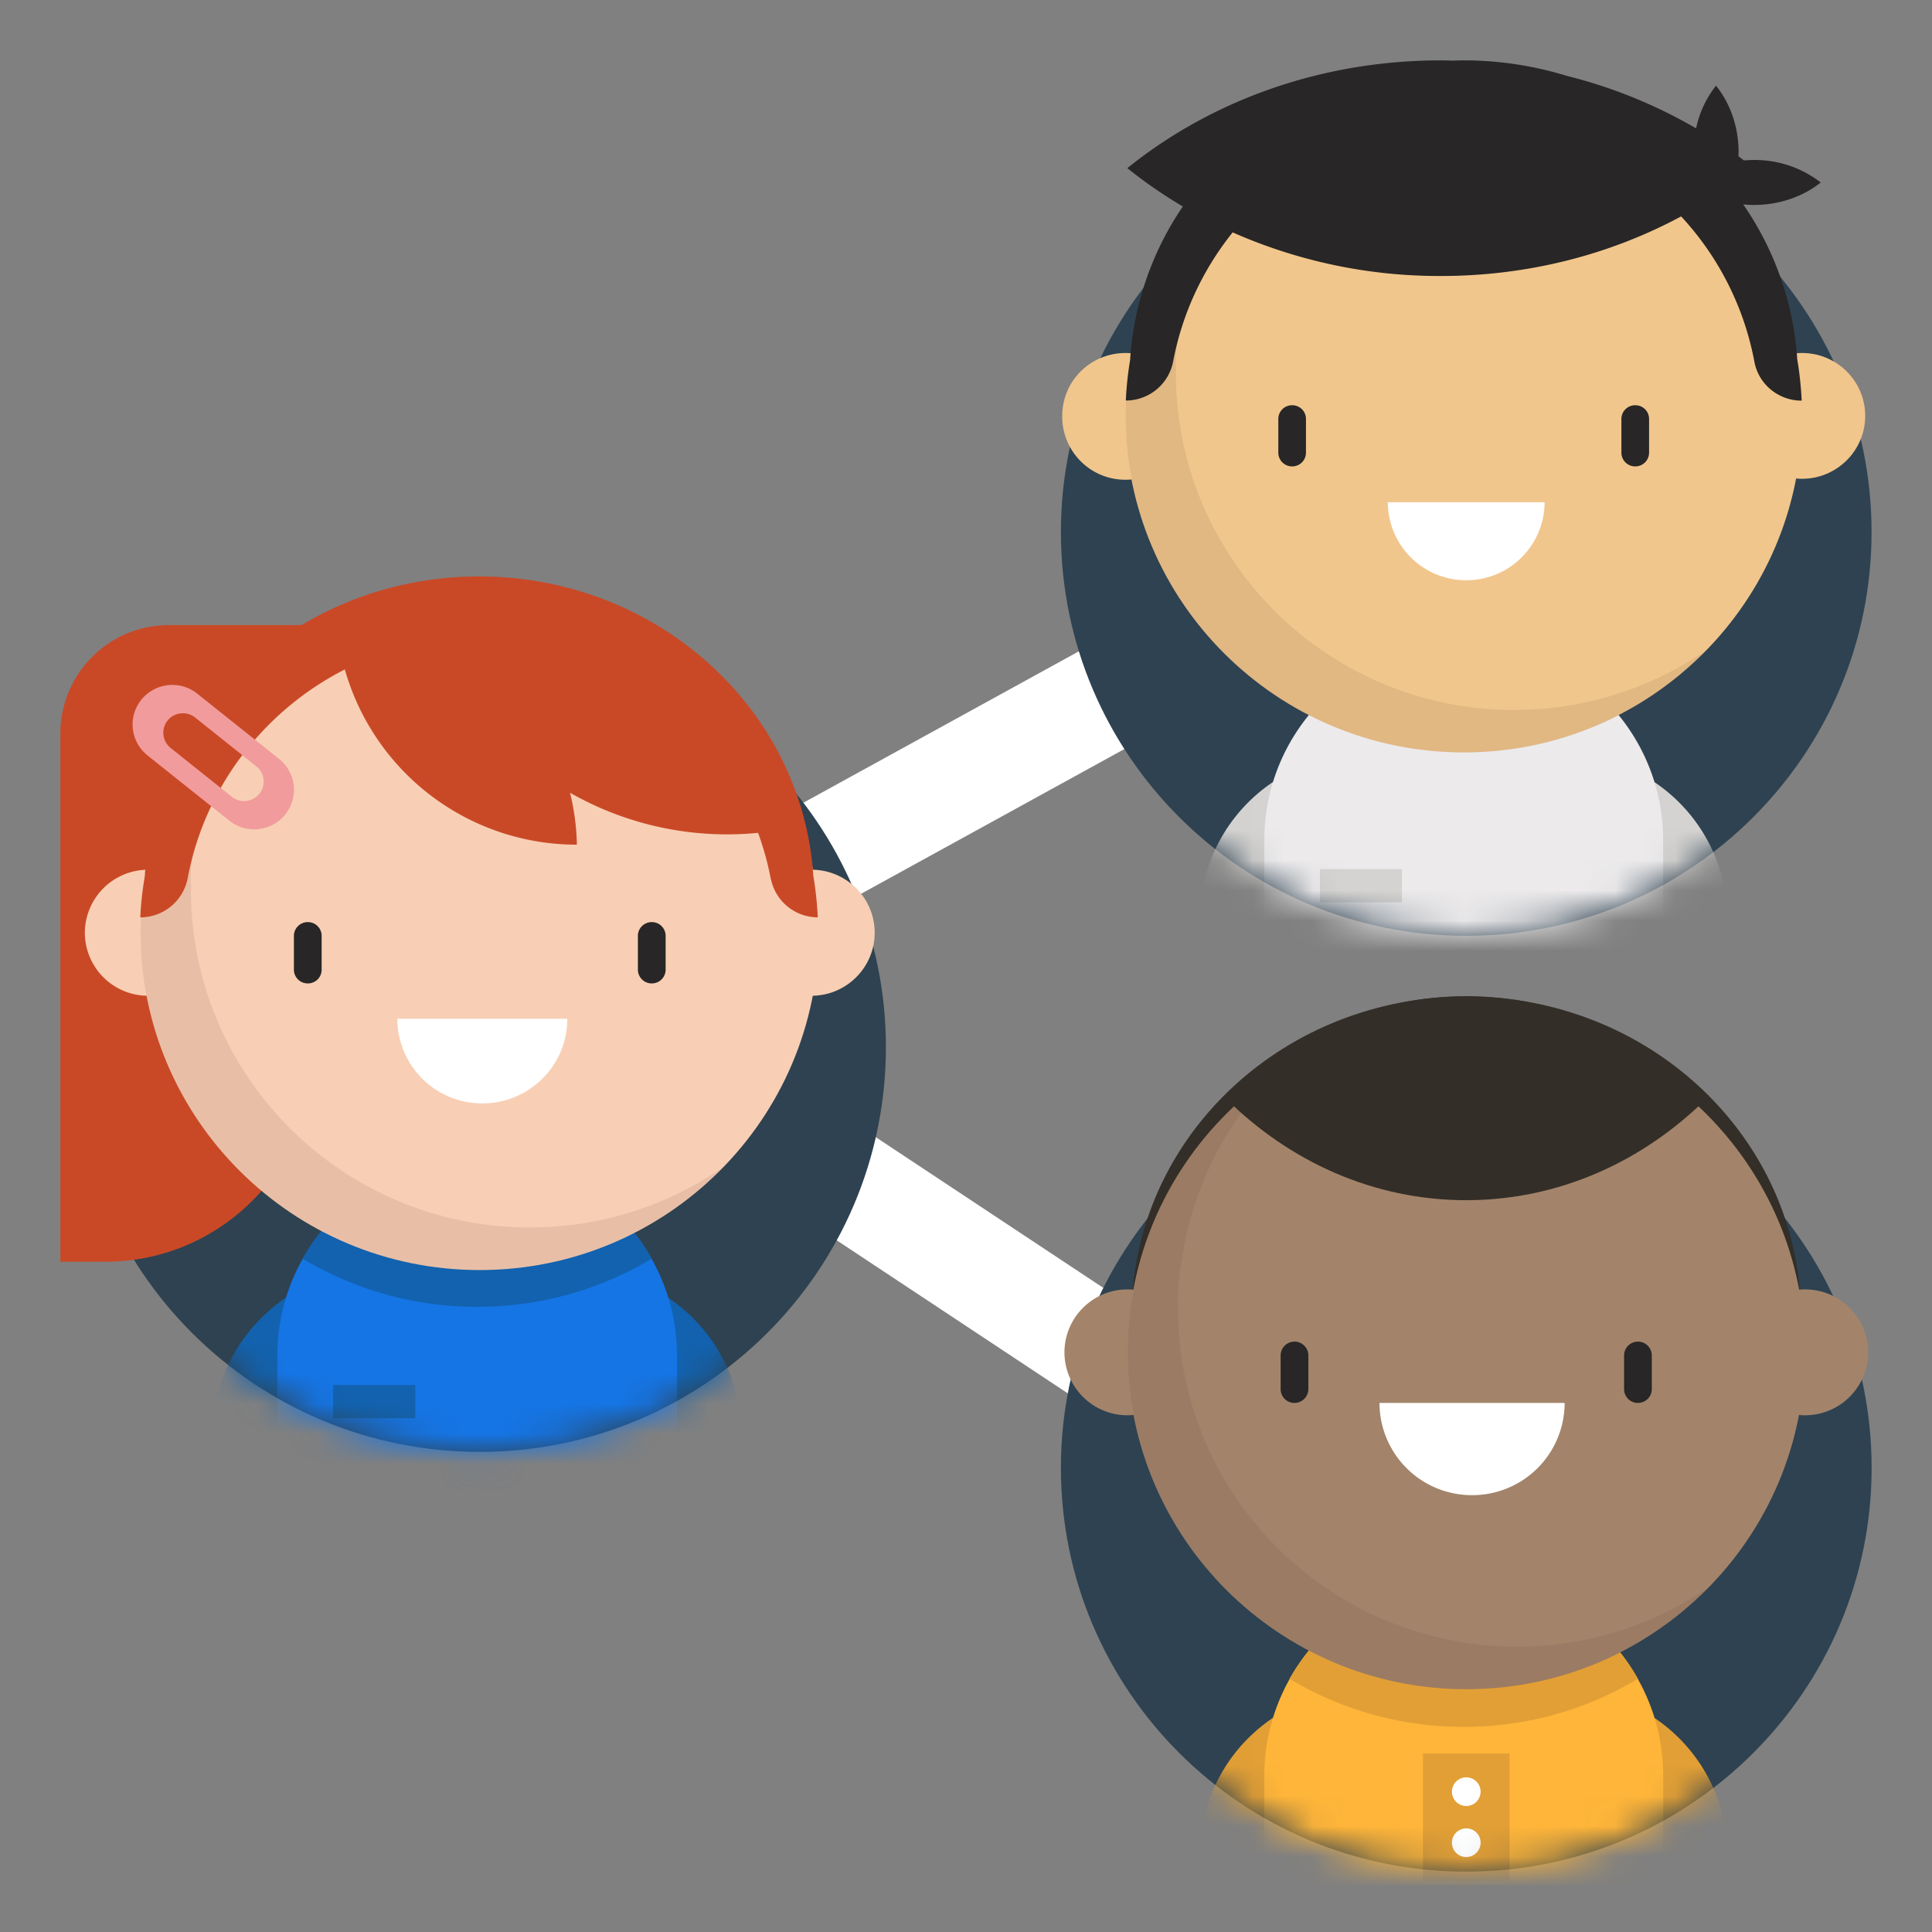 <svg width="64" height="64" fill="none" xmlns="http://www.w3.org/2000/svg"><rect width="100%" height="100%" fill="#808080" stroke="none"/><path d="M45.036 52.557l-29.78-19.723L45.08 16.441l1.729 3.117-24.672 13.56 24.877 16.475-1.98 2.964z" fill="#fff"/><path fill-rule="evenodd" clip-rule="evenodd" d="M48.57 4.25c7.418 0 13.428 5.99 13.428 13.375S55.988 31 48.571 31s-13.427-5.99-13.427-13.375S41.16 4.249 48.57 4.249z" fill="#2E4251"/><mask id="a" style="mask-type:luminance" maskUnits="userSpaceOnUse" x="35" y="4" width="27" height="27"><path d="M48.57 4.25c7.418 0 13.428 5.99 13.428 13.375S55.988 31 48.571 31s-13.427-5.99-13.427-13.375S41.16 4.249 48.57 4.249z" fill="#fff"/></mask><g mask="url(#a)" fill-rule="evenodd" clip-rule="evenodd"><path d="M40.228 30.993a.483.483 0 0 1-.485-.482v-.051a5.473 5.473 0 0 1 2.98-4.88l.99 1.899a3.34 3.34 0 0 0-1.817 2.981v.533h-1.668zm14.852 0h1.662a.483.483 0 0 0 .485-.482v-.051a5.473 5.473 0 0 0-2.98-4.88l-.99 1.899a3.34 3.34 0 0 1 1.817 2.981l.004.533h.002z" fill="#D5D3D1"/><path d="M48.488 21.25c-3.649 0-6.606 2.95-6.606 6.582v3.56c0 .475.387.86.863.86h11.486a.862.862 0 0 0 .863-.86v-3.56c0-3.633-2.957-6.582-6.606-6.582z" fill="#ECEAEB"/><path d="M43.724 29.889h2.717v-1.1h-2.717v1.1z" fill="#D5D3D1"/></g><path fill-rule="evenodd" clip-rule="evenodd" d="M37.28 11.694c1.155 0 2.092.934 2.092 2.083a2.088 2.088 0 0 1-2.06 2.115 2.09 2.09 0 0 1-2.124-2.05v-.065c0-1.155.938-2.083 2.092-2.083zm22.416 0c1.155 0 2.091.934 2.091 2.083 0 1.15-.938 2.083-2.091 2.083a2.089 2.089 0 0 1-2.093-2.083c0-1.155.94-2.083 2.093-2.083z" fill="#F1C68C"/><path fill-rule="evenodd" clip-rule="evenodd" d="M48.488 2.597c6.19 0 11.207 5 11.207 11.164 0 6.163-5.017 11.163-11.207 11.163-6.191 0-11.208-5-11.208-11.163 0-6.164 5.017-11.164 11.208-11.164z" fill="#F1C68C"/><path fill-rule="evenodd" clip-rule="evenodd" d="M42.804 15.45a.455.455 0 0 1-.458-.456V13.88c0-.253.202-.456.458-.456.255 0 .458.201.458.456v1.114a.455.455 0 0 1-.458.456zm11.366 0a.455.455 0 0 1-.459-.456V13.88c0-.253.203-.456.459-.456.255 0 .458.201.458.456v1.114a.455.455 0 0 1-.458.456z" fill="#282626"/><path opacity=".1" fill-rule="evenodd" clip-rule="evenodd" d="M50.16 23.52c-6.19 0-11.208-5-11.208-11.164 0-.05.004-.097.004-.147 0-.005-.004-.01-.004-.014-.06-.695.264-2.249.264-2.249a11.169 11.169 0 0 1 2.886-5.35c-2.906 2.02-4.81 5.368-4.81 9.167 0 6.168 5.017 11.163 11.208 11.163a11.19 11.19 0 0 0 8.062-3.409 11.228 11.228 0 0 1-6.404 2" fill="#513130"/><path fill-rule="evenodd" clip-rule="evenodd" d="M57.743 6.771c.118.01.236.018.357.018.85 0 1.632-.28 2.214-.744A3.56 3.56 0 0 0 58.1 5.3c-.111 0-.223.006-.332.014-.061-.046-.12-.095-.18-.14 0-.044.005-.088.005-.132 0-.846-.281-1.625-.748-2.204a3.432 3.432 0 0 0-.66 1.414 16.422 16.422 0 0 0-4.314-1.747A11.528 11.528 0 0 0 48.488 2c-.122 0-.241.004-.361.008-.134-.004-.268-.008-.401-.008-3.992 0-7.632 1.352-10.381 3.57.574.463 1.19.886 1.837 1.27a10.183 10.183 0 0 0-1.746 5.09c-.073.44-.121.886-.142 1.338.767 0 1.423-.543 1.567-1.292a9.706 9.706 0 0 1 1.973-4.278 16.923 16.923 0 0 0 6.892 1.445c2.917 0 5.637-.723 7.964-1.974a9.705 9.705 0 0 1 2.426 4.811c.138.751.8 1.292 1.567 1.292a11.55 11.55 0 0 0-.148-1.38 10.18 10.18 0 0 0-1.787-5.119l-.005-.002z" fill="#282626"/><path fill-rule="evenodd" clip-rule="evenodd" d="M51.167 16.637a2.592 2.592 0 0 1-2.596 2.585 2.592 2.592 0 0 1-2.597-2.585h5.194z" fill="#fff"/><path fill-rule="evenodd" clip-rule="evenodd" d="M15.89 21.285c7.433 0 13.457 6.004 13.457 13.405S23.323 48.095 15.89 48.095c-7.434 0-13.457-6.004-13.457-13.405s6.03-13.405 13.457-13.405z" fill="#2E4251"/><mask id="b" style="mask-type:luminance" maskUnits="userSpaceOnUse" x="2" y="21" width="28" height="28"><path d="M15.89 21.285c7.433 0 13.457 6.004 13.457 13.405S23.323 48.095 15.89 48.095c-7.434 0-13.457-6.004-13.457-13.405s6.03-13.405 13.457-13.405z" fill="#fff"/></mask><g mask="url(#b)" fill-rule="evenodd" clip-rule="evenodd"><path d="M7.528 48.088a.485.485 0 0 1-.486-.484v-.05a5.485 5.485 0 0 1 2.987-4.892l.991 1.904a3.347 3.347 0 0 0-1.82 2.988v.534H7.528zm14.887 0h1.666a.485.485 0 0 0 .486-.484v-.05a5.485 5.485 0 0 0-2.987-4.892l-.991 1.904a3.347 3.347 0 0 1 1.82 2.988l.004.534h.002z" fill="#1262AF"/><path d="M15.806 38.324c-3.656 0-6.62 2.955-6.62 6.596v3.568c0 .476.388.862.865.862h11.511a.864.864 0 0 0 .865-.862V44.92c0-3.641-2.964-6.596-6.62-6.596z" fill="#1575E5"/><path d="M15.807 38.31a6.622 6.622 0 0 0-5.784 3.384 11.215 11.215 0 0 0 5.784 1.596 11.201 11.201 0 0 0 5.784-1.596 6.624 6.624 0 0 0-5.784-3.385zm-4.773 8.671h2.723V45.88h-2.723v1.102z" fill="#1262AF"/></g><path fill-rule="evenodd" clip-rule="evenodd" d="M2 41.799V24.294a3.592 3.592 0 0 1 3.602-3.587h4.756v14.245c0 3.78-3.08 6.845-6.875 6.845H2v.002z" fill="#C94927"/><path fill-rule="evenodd" clip-rule="evenodd" d="M4.907 28.81c1.158 0 2.097.937 2.097 2.088 0 1.153-.94 2.088-2.097 2.088a2.093 2.093 0 0 1-2.096-2.088 2.096 2.096 0 0 1 2.096-2.087zm21.972 0c1.158 0 2.096.937 2.096 2.088 0 1.153-.94 2.088-2.096 2.088a2.093 2.093 0 0 1-2.097-2.088c0-1.153.94-2.087 2.097-2.087z" fill="#F8CFB4"/><path fill-rule="evenodd" clip-rule="evenodd" d="M15.89 19.696c6.204 0 11.233 5.01 11.233 11.188 0 6.177-5.029 11.188-11.233 11.188-6.204 0-11.233-5.01-11.233-11.188 0-6.178 5.033-11.188 11.233-11.188z" fill="#F8CFB4"/><path fill-rule="evenodd" clip-rule="evenodd" d="M10.195 32.577a.456.456 0 0 1-.459-.457v-1.117c0-.253.203-.457.46-.457.255 0 .459.202.459.457v1.117a.454.454 0 0 1-.46.457zm11.395 0a.456.456 0 0 1-.459-.457v-1.117c0-.253.203-.457.46-.457.255 0 .459.202.459.457v1.117a.456.456 0 0 1-.46.457z" fill="#282626"/><path opacity=".1" fill-rule="evenodd" clip-rule="evenodd" d="M17.558 40.662c-6.204 0-11.233-5.01-11.233-11.188 0-.05.004-.097.004-.148 0-.004-.004-.01-.004-.014-.06-.696.264-2.253.264-2.253a11.194 11.194 0 0 1 2.893-5.363c-2.917 2.025-4.825 5.38-4.825 9.188 0 6.181 5.029 11.188 11.233 11.188 3.171 0 6.038-1.309 8.08-3.417a11.222 11.222 0 0 1-6.414 2.005" fill="#513130"/><path fill-rule="evenodd" clip-rule="evenodd" d="M27.09 30.39a11.56 11.56 0 0 0-.148-1.383c-.364-5.53-5.18-9.912-11.07-9.912-5.89 0-10.72 4.393-11.076 9.934-.076.447-.128.9-.149 1.36.768 0 1.426-.545 1.57-1.295.565-3.026 2.536-5.559 5.206-6.918a7.985 7.985 0 0 0 7.687 5.805 7.804 7.804 0 0 0-.227-1.72 10.503 10.503 0 0 0 6.23 1.328c.175.485.317.985.415 1.503.008.04.022.077.032.115v.006c.185.688.811 1.175 1.532 1.175l-.002.002z" fill="#C94927"/><path fill-rule="evenodd" clip-rule="evenodd" d="M5.653 24.777a.646.646 0 0 1-.102-.908.653.653 0 0 1 .912-.101l2.028 1.618c.278.22.325.627.102.908a.652.652 0 0 1-.913.101l-2.027-1.618zM9.45 26.98a1.306 1.306 0 0 0-.203-1.839l-2.7-2.152a1.32 1.32 0 0 0-1.853.176 1.306 1.306 0 0 0 .177 1.845l.032.028 2.7 2.152a1.324 1.324 0 0 0 1.847-.208v-.002z" fill="#F19B9C"/><path fill-rule="evenodd" clip-rule="evenodd" d="M18.793 33.748c0 1.55-1.26 2.804-2.816 2.804a2.808 2.808 0 0 1-2.815-2.804h5.631z" fill="#fff"/><path fill-rule="evenodd" clip-rule="evenodd" d="M48.572 35.248c7.417 0 13.428 5.99 13.428 13.376C62 56.009 55.99 62 48.572 62c-7.418 0-13.428-5.99-13.428-13.376 0-7.386 6.016-13.376 13.428-13.376z" fill="#2E4251"/><mask id="c" style="mask-type:luminance" maskUnits="userSpaceOnUse" x="35" y="35" width="27" height="27"><path d="M48.572 35.248c7.417 0 13.428 5.99 13.428 13.376C62 56.009 55.99 62 48.572 62c-7.418 0-13.428-5.99-13.428-13.376 0-7.386 6.016-13.376 13.428-13.376z" fill="#fff"/></mask><g mask="url(#c)" fill-rule="evenodd" clip-rule="evenodd"><path d="M40.228 61.993a.483.483 0 0 1-.485-.483v-.05a5.473 5.473 0 0 1 2.98-4.88l.99 1.899a3.34 3.34 0 0 0-1.817 2.98v.534h-1.668zm14.853 0h1.663a.483.483 0 0 0 .484-.483v-.05a5.473 5.473 0 0 0-2.98-4.88l-.99 1.899a3.34 3.34 0 0 1 1.817 2.98l.004.534h.002z" fill="#E29F35"/><path d="M48.489 52.25c-3.65 0-6.607 2.949-6.607 6.582v3.56c0 .475.387.86.864.86h11.486a.862.862 0 0 0 .864-.86v-3.56c0-3.633-2.958-6.582-6.607-6.582z" fill="#FFB539"/><path d="M48.489 52.236a6.608 6.608 0 0 0-5.772 3.377 11.191 11.191 0 0 0 5.772 1.592 11.178 11.178 0 0 0 5.771-1.593 6.61 6.61 0 0 0-5.771-3.376zM47.137 62.31h2.87v-4.225h-2.87v4.225z" fill="#E29F35"/><path d="M49.046 61.042a.474.474 0 0 1-.949 0 .474.474 0 0 1 .95 0zm0-1.69a.474.474 0 0 1-.949 0 .474.474 0 0 1 .95 0z" fill="#fff"/></g><path fill-rule="evenodd" clip-rule="evenodd" d="M48.572 33.01c-5.958 0-10.816 4.485-11.073 10.106h1.397c.255-4.88 4.498-8.774 9.676-8.774 5.177 0 9.42 3.896 9.675 8.774h1.397c-.257-5.623-5.114-10.106-11.072-10.106z" fill="#332E28"/><path fill-rule="evenodd" clip-rule="evenodd" d="M37.353 42.713c1.156 0 2.094.934 2.092 2.085a2.09 2.09 0 0 1-2.092 2.085 2.088 2.088 0 0 1-2.092-2.085 2.09 2.09 0 0 1 2.092-2.085zm22.437 0a2.09 2.09 0 0 1 2.095 2.085 2.09 2.09 0 0 1-2.093 2.085 2.088 2.088 0 0 1-2.092-2.085 2.09 2.09 0 0 1 2.092-2.085" fill="#A3846A"/><path fill-rule="evenodd" clip-rule="evenodd" d="M48.572 33.608c6.195 0 11.218 5.003 11.218 11.174 0 6.17-5.021 11.174-11.218 11.174s-11.219-5.004-11.219-11.174 5.022-11.174 11.219-11.174z" fill="#A3846A"/><path fill-rule="evenodd" clip-rule="evenodd" d="M42.883 46.475a.459.459 0 0 1-.46-.458v-1.114a.458.458 0 0 1 .918-.002v1.114a.459.459 0 0 1-.46.458m11.379.002a.459.459 0 0 1-.46-.458v-1.114a.458.458 0 0 1 .918-.002v1.114a.458.458 0 0 1-.458.458m-8.032 1.61c.588.824 1.379 1.258 2.348 1.282.973.027 1.814-.405 2.5-1.271a.274.274 0 0 0-.056-.394.302.302 0 0 0-.411.055c-.578.726-1.243 1.07-2.017 1.05-.776-.02-1.397-.36-1.881-1.038a.3.3 0 0 0-.408-.073.275.275 0 0 0-.085.38l.008.012" fill="#282626"/><path opacity=".1" fill-rule="evenodd" clip-rule="evenodd" d="M50.246 54.545c-6.195 0-11.218-5.004-11.218-11.174 0-.049.004-.097.004-.146a.036.036 0 0 0-.004-.014c-.06-.694.261-2.25.261-2.25a11.135 11.135 0 0 1 2.889-5.353c-2.91 2.018-4.813 5.375-4.813 9.174 0 6.172 5.024 11.176 11.219 11.176 3.166 0 6.029-1.308 8.068-3.411a11.19 11.19 0 0 1-6.406 2" fill="#513130"/><path fill-rule="evenodd" clip-rule="evenodd" d="M51.831 46.475a3.06 3.06 0 0 1-3.067 3.054 3.06 3.06 0 0 1-3.067-3.054h6.134z" fill="#fff"/><path fill-rule="evenodd" clip-rule="evenodd" d="M56.543 36.379C54.433 34.278 51.637 33 48.57 33c-3.068 0-5.861 1.28-7.971 3.379 2.11 2.101 4.906 3.379 7.97 3.379 3.066 0 5.863-1.28 7.974-3.38z" fill="#332E28"/></svg>
